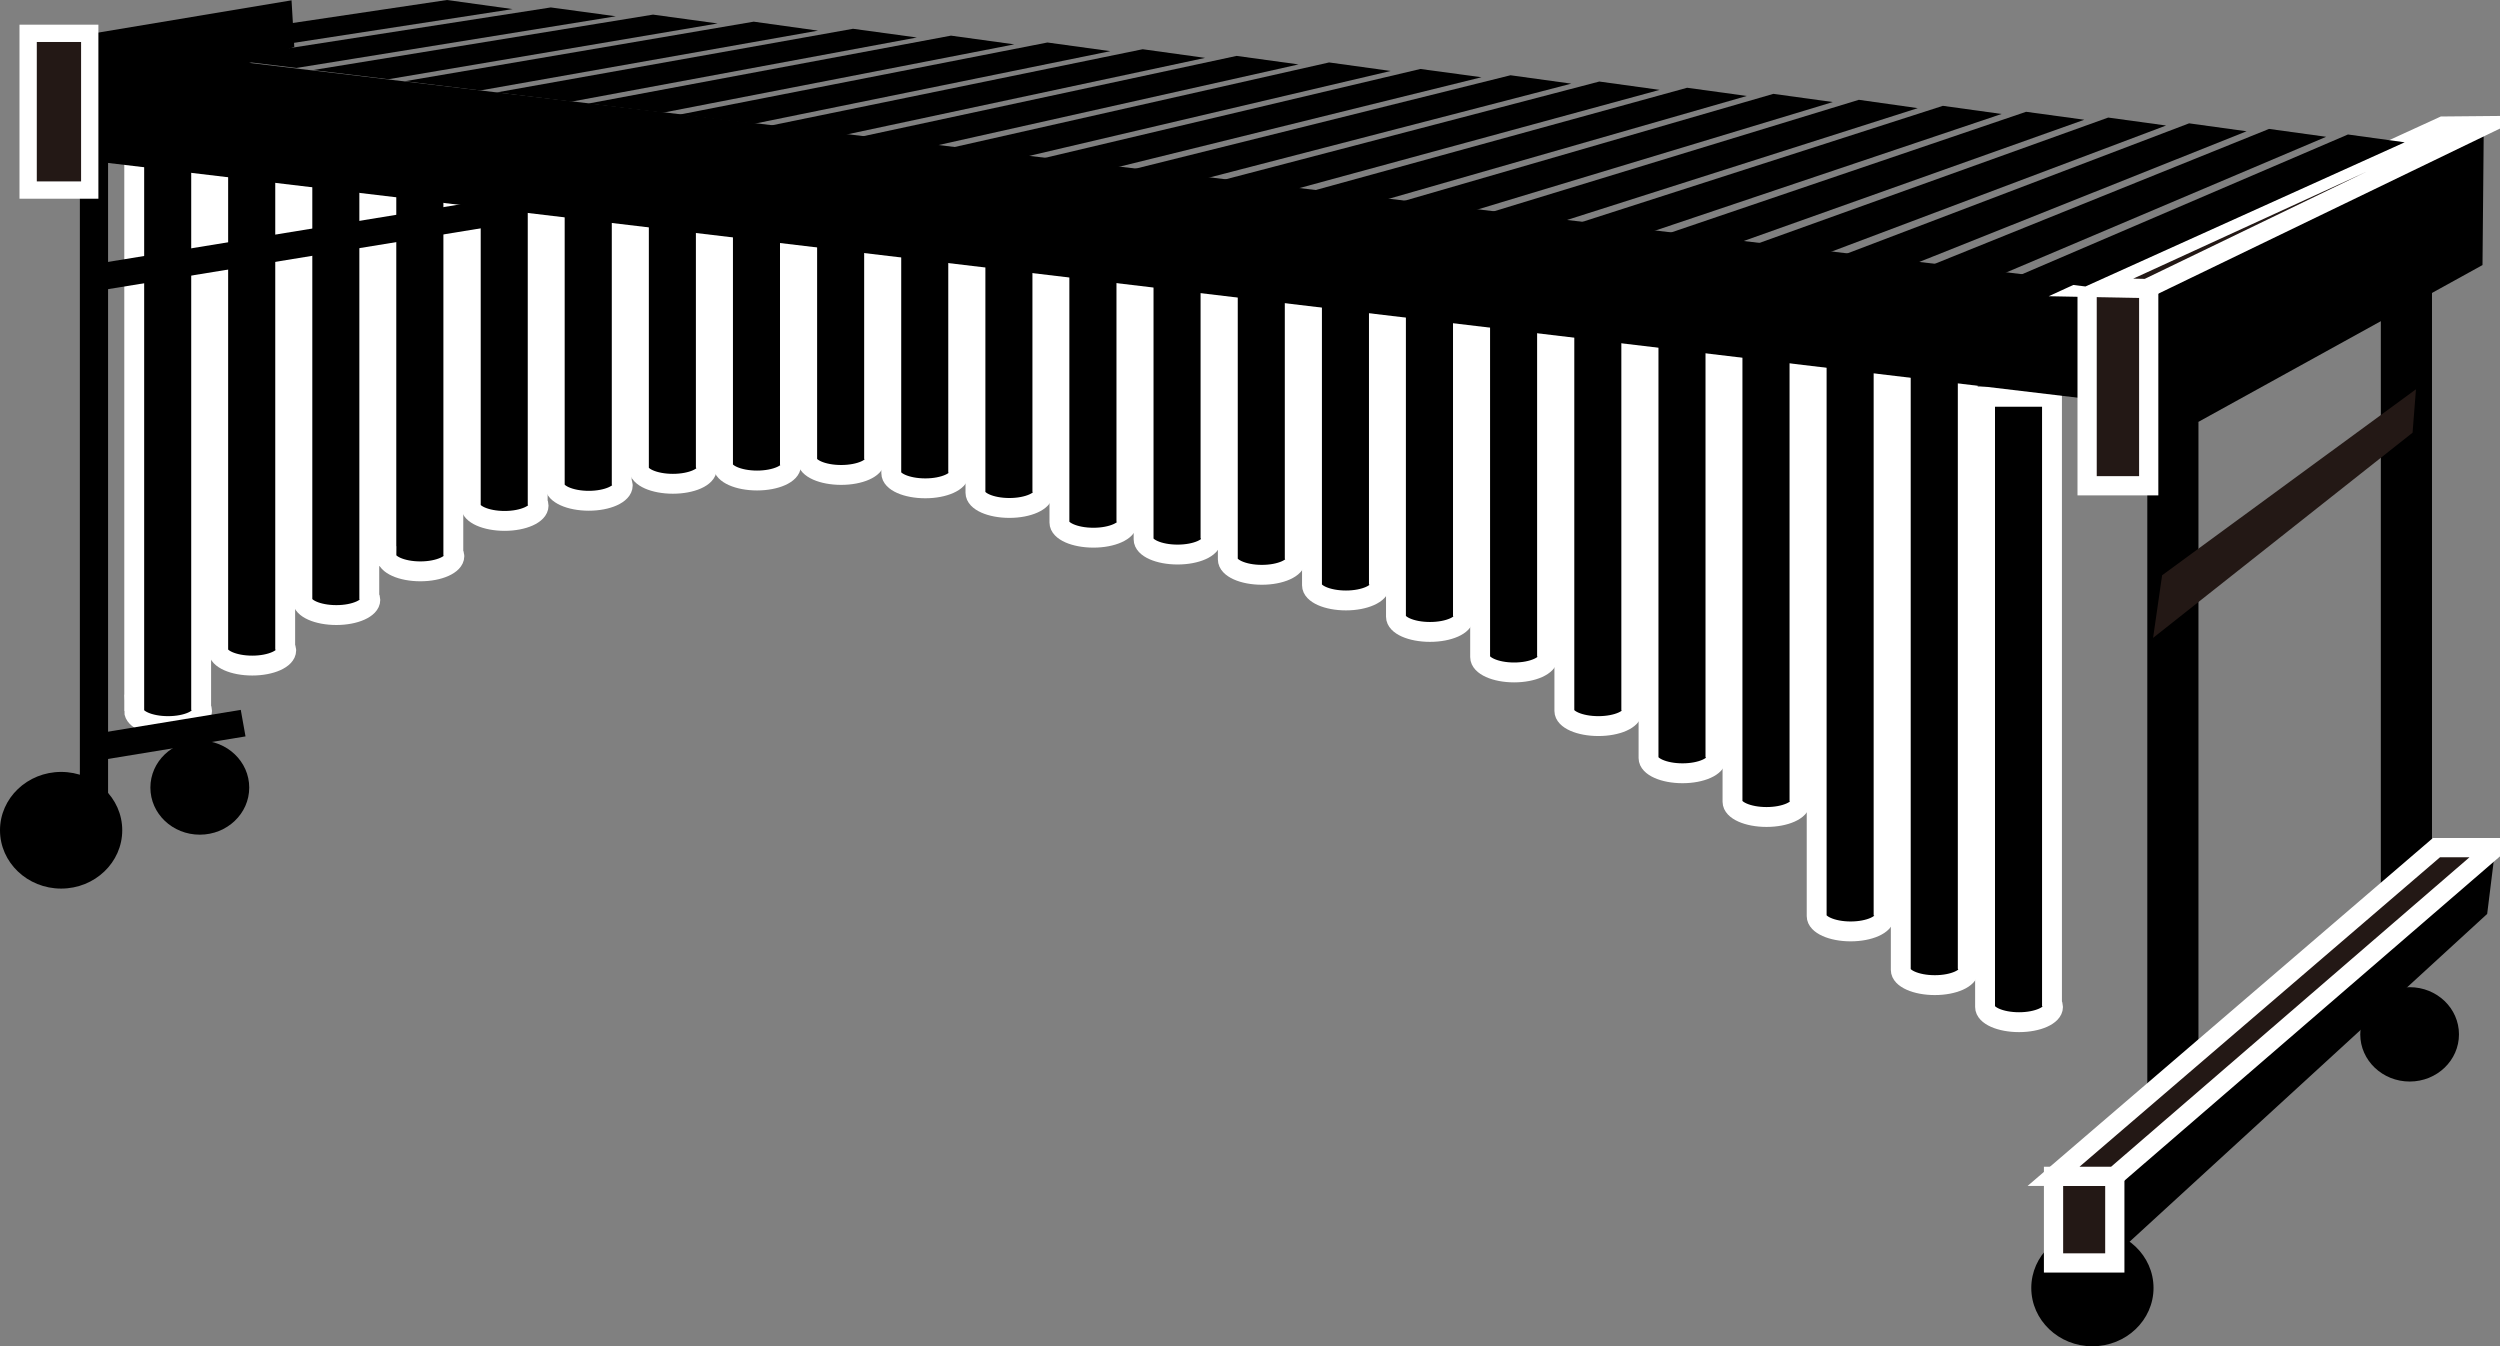 <svg width="39" height="21" viewBox="0 0 39 21" fill="none" xmlns="http://www.w3.org/2000/svg">
<rect x="0" y="0" width="39" height="21" fill="#808080" stroke="none"/>
<g clip-path="url(#clip0_1254_12510)">
<path d="M4.591 0.732L0.422 2.215L0.42 0.694L4.548 0.005L4.591 0.732Z" fill="black"/>
<path d="M38.727 4.135L32.594 7.52L32.663 4.624L38.747 1.961L38.727 4.135Z" fill="black"/>
<path d="M2.092 11.091C2.092 11.222 2.329 11.327 2.622 11.327C2.915 11.327 3.152 11.222 3.152 11.091C3.152 11.072 3.147 11.053 3.138 11.035V2.304L2.094 2.179V11.092L2.092 11.091Z" fill="black" stroke="white" stroke-width="0.31" stroke-miterlimit="10"/>
<path d="M3.404 10.146C3.404 10.277 3.641 10.383 3.935 10.383C4.228 10.383 4.465 10.276 4.465 10.146C4.465 10.127 4.458 10.108 4.449 10.091V2.459L3.404 2.335V10.146Z" fill="black" stroke="white" stroke-width="0.31" stroke-miterlimit="10"/>
<path d="M4.717 9.359C4.717 9.49 4.954 9.595 5.247 9.595C5.54 9.595 5.777 9.488 5.777 9.359C5.777 9.34 5.772 9.321 5.761 9.303V2.616L4.717 2.492V9.359Z" fill="black" stroke="white" stroke-width="0.31" stroke-miterlimit="10"/>
<path d="M6.029 8.677C6.029 8.808 6.266 8.913 6.558 8.913C6.849 8.913 7.088 8.806 7.088 8.677C7.088 8.658 7.082 8.639 7.072 8.622V2.773L6.027 2.649V8.677H6.029Z" fill="black" stroke="white" stroke-width="0.31" stroke-miterlimit="10"/>
<path d="M7.342 7.889C7.342 8.021 7.579 8.126 7.872 8.126C8.165 8.126 8.402 8.019 8.402 7.889C8.402 7.87 8.397 7.851 8.388 7.834V2.929L7.344 2.804V7.889H7.342Z" fill="black" stroke="white" stroke-width="0.31" stroke-miterlimit="10"/>
<path d="M8.654 7.573C8.654 7.705 8.891 7.812 9.185 7.812C9.478 7.812 9.715 7.705 9.715 7.573C9.715 7.554 9.709 7.535 9.699 7.518V3.084L8.654 2.96V7.573Z" fill="black" stroke="white" stroke-width="0.31" stroke-miterlimit="10"/>
<path d="M9.967 7.311C9.967 7.442 10.204 7.547 10.497 7.547C10.79 7.547 11.027 7.442 11.027 7.311C11.027 7.292 11.02 7.275 11.011 7.256V3.241L9.967 3.117V7.311Z" fill="black" stroke="white" stroke-width="0.31" stroke-miterlimit="10"/>
<path d="M11.279 7.259C11.279 7.39 11.516 7.496 11.81 7.496C12.103 7.496 12.34 7.39 12.34 7.259C12.34 7.24 12.334 7.221 12.323 7.204V3.398L11.279 3.274V7.259Z" fill="black" stroke="white" stroke-width="0.31" stroke-miterlimit="10"/>
<path d="M12.592 7.173C12.592 7.304 12.829 7.409 13.122 7.409C13.415 7.409 13.652 7.304 13.652 7.173C13.652 7.154 13.645 7.135 13.636 7.118V3.555L12.592 3.431V7.173Z" fill="black" stroke="white" stroke-width="0.31" stroke-miterlimit="10"/>
<path d="M13.904 7.382C13.904 7.513 14.141 7.618 14.435 7.618C14.728 7.618 14.965 7.511 14.965 7.382C14.965 7.363 14.959 7.344 14.948 7.326V3.711L13.904 3.586V7.382Z" fill="black" stroke="white" stroke-width="0.31" stroke-miterlimit="10"/>
<path d="M15.217 7.687C15.217 7.819 15.454 7.924 15.747 7.924C16.04 7.924 16.277 7.817 16.277 7.687C16.277 7.668 16.27 7.649 16.261 7.632V3.868L15.217 3.744V7.687Z" fill="black" stroke="white" stroke-width="0.31" stroke-miterlimit="10"/>
<path d="M16.527 8.152C16.527 8.283 16.764 8.388 17.058 8.388C17.351 8.388 17.588 8.281 17.588 8.152C17.588 8.133 17.582 8.114 17.572 8.096V4.025L16.527 3.901V8.152Z" fill="black" stroke="white" stroke-width="0.31" stroke-miterlimit="10"/>
<path d="M17.84 8.414C17.84 8.546 18.077 8.651 18.37 8.651C18.663 8.651 18.9 8.546 18.9 8.414C18.9 8.395 18.893 8.378 18.884 8.359V4.182L17.84 4.058V8.416V8.414Z" fill="black" stroke="white" stroke-width="0.31" stroke-miterlimit="10"/>
<path d="M19.154 8.728C19.154 8.86 19.391 8.967 19.685 8.967C19.978 8.967 20.215 8.861 20.215 8.728C20.215 8.709 20.208 8.69 20.198 8.673V4.337L19.154 4.213V8.728Z" fill="black" stroke="white" stroke-width="0.31" stroke-miterlimit="10"/>
<path d="M20.467 9.131C20.467 9.262 20.704 9.367 20.997 9.367C21.29 9.367 21.527 9.26 21.527 9.131C21.527 9.112 21.522 9.093 21.511 9.076V4.495L20.467 4.37V9.131Z" fill="black" stroke="white" stroke-width="0.31" stroke-miterlimit="10"/>
<path d="M21.777 9.621C21.777 9.753 22.014 9.858 22.308 9.858C22.601 9.858 22.838 9.753 22.838 9.621C22.838 9.602 22.832 9.583 22.822 9.566V4.65L21.777 4.526V9.621Z" fill="black" stroke="white" stroke-width="0.31" stroke-miterlimit="10"/>
<path d="M23.09 10.251C23.09 10.383 23.327 10.49 23.62 10.49C23.913 10.49 24.15 10.383 24.15 10.251C24.15 10.232 24.145 10.215 24.134 10.196V4.807L23.09 4.683V10.251Z" fill="black" stroke="white" stroke-width="0.31" stroke-miterlimit="10"/>
<path d="M24.404 11.091C24.404 11.222 24.641 11.327 24.935 11.327C25.228 11.327 25.465 11.222 25.465 11.091C25.465 11.072 25.459 11.053 25.448 11.035V4.964L24.404 4.84V11.092V11.091Z" fill="black" stroke="white" stroke-width="0.31" stroke-miterlimit="10"/>
<path d="M25.717 11.826C25.717 11.957 25.954 12.063 26.247 12.063C26.54 12.063 26.777 11.957 26.777 11.826C26.777 11.807 26.772 11.788 26.761 11.771V5.12L25.717 4.995V11.826Z" fill="black" stroke="white" stroke-width="0.31" stroke-miterlimit="10"/>
<path d="M27.027 12.508C27.027 12.639 27.264 12.745 27.558 12.745C27.851 12.745 28.088 12.639 28.088 12.508C28.088 12.489 28.082 12.47 28.072 12.453V5.277L27.027 5.153V12.508Z" fill="black" stroke="white" stroke-width="0.31" stroke-miterlimit="10"/>
<path d="M28.34 14.292C28.34 14.423 28.577 14.53 28.87 14.53C29.163 14.53 29.4 14.423 29.4 14.292C29.4 14.273 29.395 14.254 29.384 14.237V5.434L28.34 5.31V14.293V14.292Z" fill="black" stroke="white" stroke-width="0.31" stroke-miterlimit="10"/>
<path d="M30.697 5.612H29.652V15.131C29.652 15.262 29.889 15.368 30.183 15.368C30.476 15.368 30.713 15.262 30.713 15.131C30.713 15.112 30.706 15.095 30.697 15.076V5.61V5.612Z" fill="black" stroke="white" stroke-width="0.31" stroke-miterlimit="10"/>
<path d="M32.011 6.19H30.967V15.709C30.967 15.841 31.204 15.946 31.497 15.946C31.79 15.946 32.027 15.839 32.027 15.709C32.027 15.69 32.022 15.671 32.011 15.654V6.19Z" fill="black" stroke="white" stroke-width="0.31" stroke-miterlimit="10"/>
<path d="M0.889 0.624L0.654 2.419L33.084 6.284L33.319 4.489L0.889 0.624Z" fill="black"/>
<path d="M1.686 1.965H1.246V12.603H1.686V1.965Z" fill="black"/>
<path d="M8.013 3.052L1.438 4.126L1.512 4.539L8.087 3.466L8.013 3.052Z" fill="black"/>
<path d="M3.756 11.074L1.369 11.466L1.444 11.879L3.83 11.488L3.756 11.074Z" fill="black"/>
<path d="M1.907 12.952C1.907 13.454 1.48 13.862 0.954 13.862C0.427 13.862 0 13.454 0 12.952C0 12.45 0.427 12.042 0.954 12.042C1.48 12.042 1.907 12.45 1.907 12.952Z" fill="black"/>
<path d="M3.888 12.287C3.888 12.693 3.542 13.021 3.117 13.021C2.691 13.021 2.346 12.693 2.346 12.287C2.346 11.881 2.69 11.552 3.117 11.552C3.544 11.552 3.888 11.881 3.888 12.287Z" fill="black"/>
<path d="M34.296 6.584H33.498V17.222H34.296V6.584Z" fill="black"/>
<path d="M37.939 4.189H37.141V14.827H37.939V4.189Z" fill="black"/>
<path d="M33.595 20.092C33.595 20.594 33.168 21.002 32.641 21.002C32.115 21.002 31.688 20.594 31.688 20.092C31.688 19.589 32.115 19.182 32.641 19.182C33.168 19.182 33.595 19.589 33.595 20.092Z" fill="black"/>
<path d="M38.36 16.136C38.36 16.542 38.017 16.872 37.591 16.872C37.166 16.872 36.82 16.542 36.82 16.136C36.82 15.73 37.166 15.4 37.591 15.4C38.017 15.4 38.36 15.73 38.36 16.136Z" fill="black"/>
<path d="M38.8 14.257L32.848 19.713L32.967 18.401L38.928 13.223L38.8 14.257Z" fill="black"/>
<path d="M32.991 18.351H32.035V19.702H32.991V18.351Z" fill="#231815" stroke="white" stroke-width="0.3" stroke-miterlimit="10"/>
<path d="M32.035 18.351L38.009 13.223H38.928L32.989 18.351H32.035Z" fill="#231815" stroke="white" stroke-width="0.3" stroke-miterlimit="10"/>
<path d="M33.729 8.974L37.689 6.073L37.636 6.75L33.588 9.951L33.729 8.974Z" fill="#231815"/>
<path d="M33.52 4.427H32.559V7.578H33.52V4.427Z" fill="#231815" stroke="white" stroke-width="0.3" stroke-miterlimit="10"/>
<path d="M1.4 0.52H0.439V2.965H1.4V0.52Z" fill="#231815" stroke="white" stroke-width="0.27" stroke-miterlimit="10"/>
<path d="M32.619 4.484L33.491 4.501L38.747 1.961L38.11 1.967L32.619 4.484Z" fill="#231815" stroke="white" stroke-width="0.3" stroke-miterlimit="10"/>
<path d="M37.513 2.22L36.628 2.098L31.418 4.332L32.533 4.469L37.513 2.22Z" fill="black"/>
<path d="M36.288 2.134L35.397 2.011L30.057 4.166L31.173 4.303L36.288 2.134Z" fill="black"/>
<path d="M35.047 2.048L34.15 1.924L28.693 4.001L29.814 4.137L35.047 2.048Z" fill="black"/>
<path d="M33.791 1.958L32.888 1.834L27.326 3.833L28.452 3.97L33.791 1.958Z" fill="black"/>
<path d="M32.515 1.868L31.607 1.744L25.953 3.666L27.082 3.802L32.515 1.868Z" fill="black"/>
<path d="M31.225 1.778L30.309 1.651L24.576 3.496L25.709 3.635L31.225 1.778Z" fill="black"/>
<path d="M29.917 1.687L28.998 1.557L23.199 3.329L24.334 3.467L29.917 1.687Z" fill="black"/>
<path d="M28.592 1.592L27.665 1.464L21.814 3.16L22.951 3.298L28.592 1.592Z" fill="black"/>
<path d="M27.25 1.497L26.319 1.369L20.428 2.991L21.568 3.129L27.25 1.497Z" fill="black"/>
<path d="M25.89 1.402L24.949 1.272L19.033 2.82L20.179 2.959L25.89 1.402Z" fill="black"/>
<path d="M24.512 1.305L23.564 1.174L17.639 2.65L18.786 2.79L24.512 1.305Z" fill="black"/>
<path d="M23.111 1.205L22.158 1.076L16.236 2.478L17.387 2.619L23.111 1.205Z" fill="black"/>
<path d="M21.695 1.107L20.734 0.974L14.832 2.307L15.987 2.448L21.695 1.107Z" fill="black"/>
<path d="M20.257 1.005L19.291 0.872L13.424 2.134L14.582 2.276L20.257 1.005Z" fill="black"/>
<path d="M18.8 0.903L17.826 0.768L12.012 1.961L13.174 2.105L18.8 0.903Z" fill="black"/>
<path d="M17.321 0.798L16.34 0.663L10.594 1.789L11.757 1.932L17.321 0.798Z" fill="black"/>
<path d="M15.823 0.692L14.835 0.556L9.174 1.616L10.341 1.758L15.823 0.692Z" fill="black"/>
<path d="M14.303 0.585L13.307 0.449L7.746 1.442L8.917 1.585L14.303 0.585Z" fill="black"/>
<path d="M12.761 0.478L11.758 0.338L6.316 1.267L7.493 1.411L12.761 0.478Z" fill="black"/>
<path d="M11.195 0.366L10.187 0.228L4.883 1.093L6.059 1.236L11.195 0.366Z" fill="black"/>
<path d="M9.607 0.254L8.592 0.116L3.445 0.917L4.625 1.06L9.607 0.254Z" fill="black"/>
<path d="M7.997 0.142L6.973 0L2 0.741L3.185 0.884L7.997 0.142Z" fill="black"/>
</g>
<defs>
<clipPath id="clip0_1254_12510">
<rect width="39" height="21" fill="white"/>
</clipPath>
</defs>
</svg>
